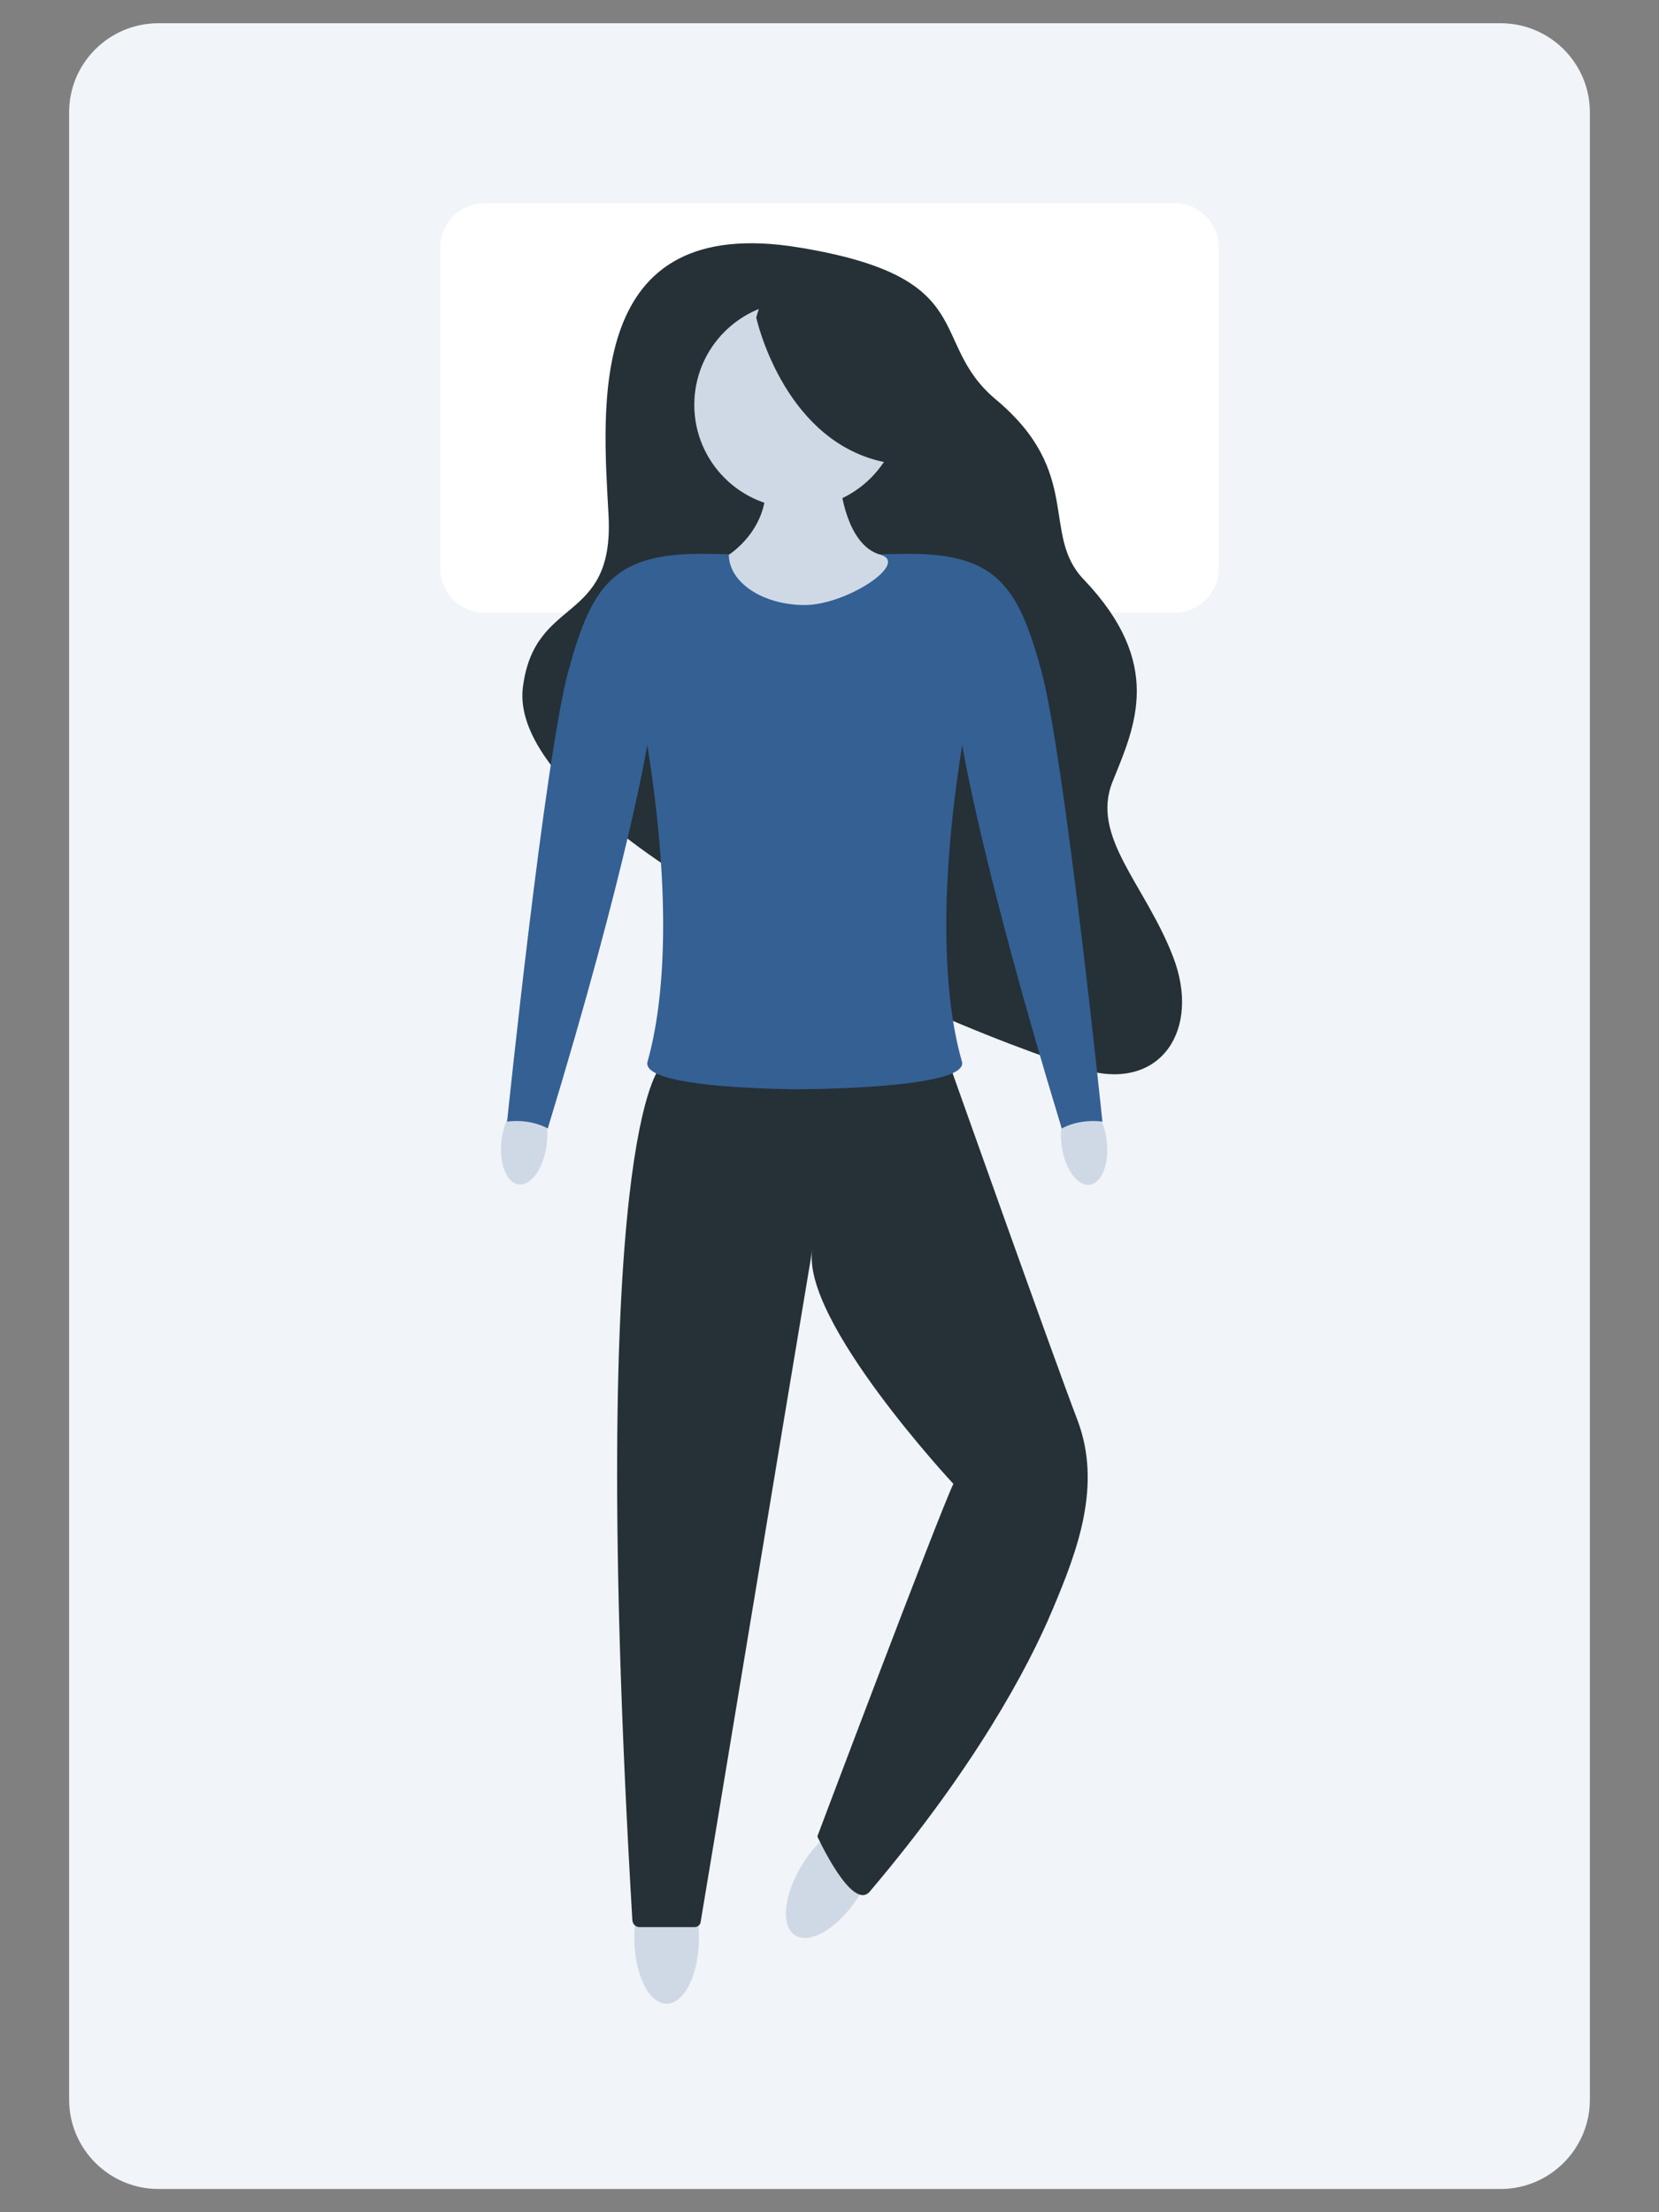 <?xml version="1.0" encoding="utf-8"?>
<!-- Generator: Adobe Illustrator 21.1.0, SVG Export Plug-In . SVG Version: 6.00 Build 0)  -->
<svg version="1.1" id="Layer_1" xmlns="http://www.w3.org/2000/svg" xmlns:xlink="http://www.w3.org/1999/xlink" x="0px" y="0px"
	 viewBox="0 0 600 800" style="enable-background:new 0 0 600 800;" xml:space="preserve">
<rect x="0" y="0" width="600" height="800" fill="#808080" stroke="none"/>
<style type="text/css">
	.st0{fill:#F1F4F8;}
	.st1{fill:#CFD9E6;}
	.st2{fill:#253137;}
	.st3{fill:#FFFFFF;}
	.st4{fill:#346094;}
</style>
<g>
	<path class="st0" d="M542.7,8.4H57.3C39.5,8.4,25,22.8,25,40.6v718.7c0,17.8,14.5,32.3,32.3,32.3h485.4c17.8,0,32.3-14.5,32.3-32.3
		V40.6C575,22.8,560.5,8.4,542.7,8.4z"/>
	<g>
		
			<ellipse transform="matrix(0.543 -0.84 0.84 0.543 -433.63 562.979)" class="st1" cx="300.4" cy="679.8" rx="23.9" ry="11.7"/>
		<ellipse class="st1" cx="241.1" cy="700.7" rx="11.7" ry="23.9"/>
		<path class="st2" d="M293.8,451.8c-4.3,25.5,51,84.8,51,84.8c-5.6,11.8-49.2,127.5-49.2,127.5s12.6,27.5,19,19.9
			c37.7-44.5,57.2-80.7,66.1-102c9-21.3,17.9-44.8,9-68.4c-9-23.5-46-127.8-46-127.8s-29.5,4.6-104.8,0c0,0-27,24.2-10.2,308.6
			c0.1,1.4,1.2,2.5,2.6,2.5h19.9c1.1,0,2.1-0.8,2.2-1.9C256.4,677.3,282.5,519.1,293.8,451.8z"/>
	</g>
	<path class="st3" d="M424.7,73.5H175.3c-8.9,0-16.1,7.2-16.1,16.1v115.9c0,8.9,7.2,16.1,16.1,16.1h249.4c8.9,0,16.1-7.2,16.1-16.1
		V89.6C440.9,80.7,433.6,73.5,424.7,73.5z"/>
	<g>
		
			<ellipse transform="matrix(0.132 -0.991 0.991 0.132 -244.856 546.515)" class="st1" cx="189.7" cy="413.1" rx="15.4" ry="8.2"/>
		
			<ellipse transform="matrix(0.991 -0.132 0.132 0.991 -51.224 55.561)" class="st1" cx="392.3" cy="413.1" rx="8.2" ry="15.4"/>
		<path class="st2" d="M252.8,320.7c0,0-67.8-38.6-63.7-72.1c4.2-33.5,33-22.5,31-62c-2.1-39.5-8.7-109.9,68.9-97.1
			c66.4,10.9,46.1,34,71.2,55c31.7,26.5,16.1,48.7,31.7,65c29.2,30.6,18.6,53.1,10.5,73.1c-8.1,20,11.8,37.2,21.9,63.5
			c10.1,26.3-4.5,48.4-31.4,40.9C366,379.5,291.7,349,252.8,320.7z"/>
		<circle class="st1" cx="288.5" cy="146.4" r="37.4"/>
		<path class="st2" d="M273.5,114.8c0,0,9.3,42.9,44.1,51.8c34.8,8.9,4.1-55,4.1-55l-44.3-9.8L273.5,114.8z"/>
		<path class="st2" d="M296.4,390.1v0.2c-1.9,0-3.6,0-5.1,0C294.5,390.2,296.4,390.1,296.4,390.1z"/>
		<path class="st2" d="M291.3,390.3c-1.6,0-3.5,0-5.7,0v-0.2C285.6,390.1,287.8,390.2,291.3,390.3z"/>
		<path class="st4" d="M398.7,405.6c-8.9-1.1-14.7,2.5-14.7,2.5c-29-95.1-36-138.7-36-138.7c-11.3,70.5-3,104.4-0.1,114.5
			c2.8,10-59.4,10-59.4,10s-57.2,0-54.3-10c2.8-10,11.2-44-0.1-114.5c0,0-7,43.6-36,138.7c0,0-5.7-3.6-14.7-2.5
			c0,0,13.6-131.6,22.2-163.1c8.6-31.5,16.8-42.9,50.8-42.2c34,0.7,34,0.7,34,0.7s1.4,0,35.4-0.7c34-0.7,42.2,10.7,50.8,42.2
			C385.1,274,398.7,405.6,398.7,405.6z"/>
		<path class="st1" d="M318.4,200.6c10.7,3-12.2,18.2-27.4,18.2c-15.1,0-27.4-8.2-27.4-18.2c0,0,13.9-8.6,13.4-25.3H291h12.9
			C303.9,175.3,305.8,197.1,318.4,200.6z"/>
	</g>
</g>
</svg>
